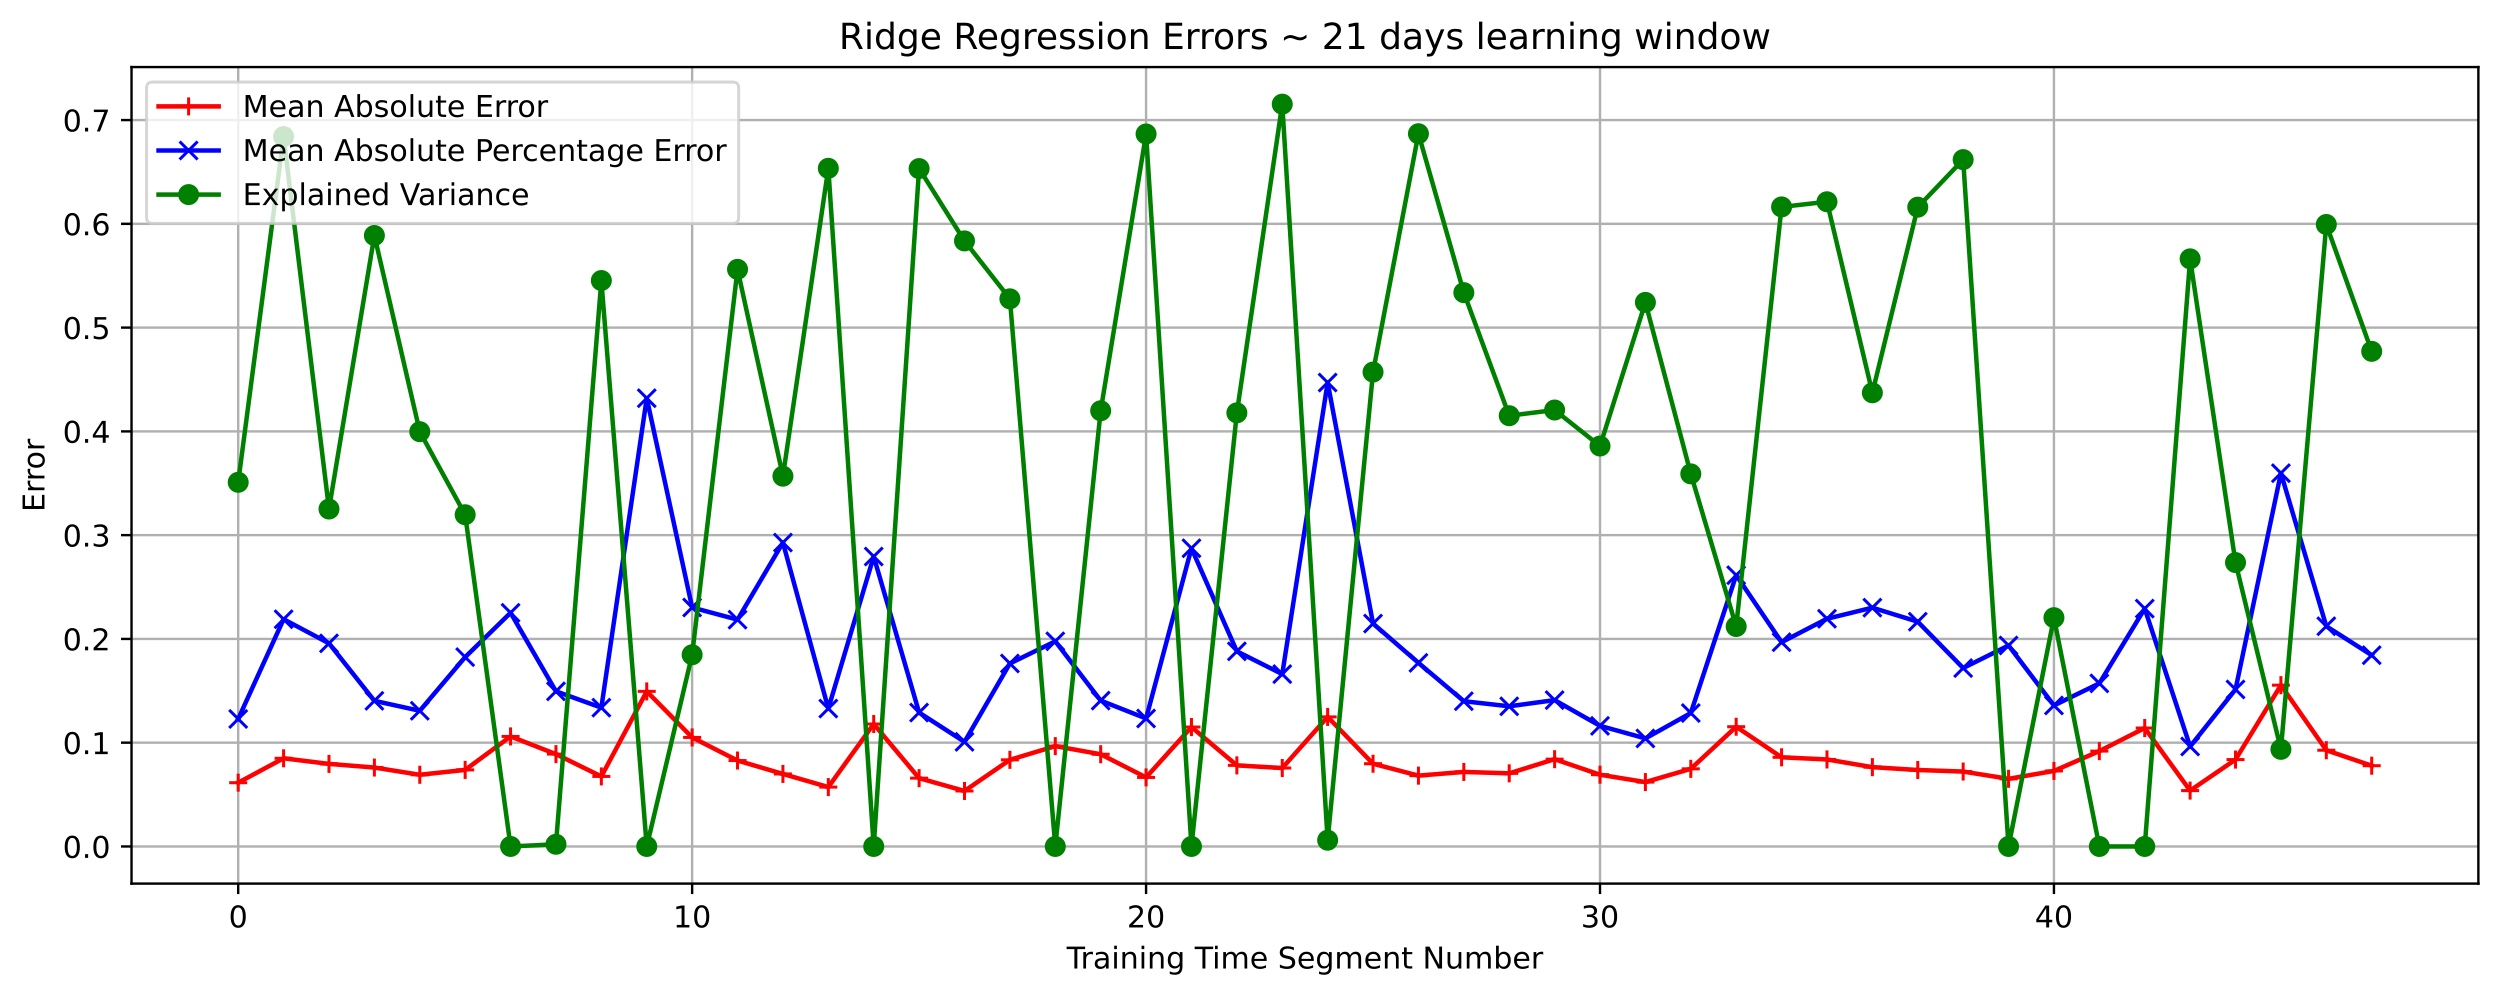 <?xml version="1.0" encoding="utf-8" standalone="no"?>
<!DOCTYPE svg PUBLIC "-//W3C//DTD SVG 1.1//EN"
  "http://www.w3.org/Graphics/SVG/1.1/DTD/svg11.dtd">
<!-- Created with matplotlib (https://matplotlib.org/) -->
<svg height="331.674pt" version="1.1" viewBox="0 0 832.181 331.674" width="832.181pt" xmlns="http://www.w3.org/2000/svg" xmlns:xlink="http://www.w3.org/1999/xlink">
 <defs>
  <style type="text/css">
*{stroke-linecap:butt;stroke-linejoin:round;}
  </style>
 </defs>
 <g id="figure_1">
  <g id="patch_1">
   <path d="M 0 331.674 
L 832.181 331.674 
L 832.181 0 
L 0 0 
z
" style="fill:#ffffff;"/>
  </g>
  <g id="axes_1">
   <g id="patch_2">
    <path d="M 43.781 294.118 
L 824.981 294.118 
L 824.981 22.318 
L 43.781 22.318 
z
" style="fill:#ffffff;"/>
   </g>
   <g id="matplotlib.axis_1">
    <g id="xtick_1">
     <g id="line2d_1">
      <path clip-path="url(#p8384140e1b)" d="M 79.29 294.118 
L 79.29 22.318 
" style="fill:none;stroke:#b0b0b0;stroke-linecap:square;stroke-width:0.8;"/>
     </g>
     <g id="line2d_2">
      <defs>
       <path d="M 0 0 
L 0 3.5 
" id="m967270f983" style="stroke:#000000;stroke-width:0.8;"/>
      </defs>
      <g>
       <use style="stroke:#000000;stroke-width:0.8;" x="79.29" xlink:href="#m967270f983" y="294.118"/>
      </g>
     </g>
     <g id="text_1">
      <!-- 0 -->
      <defs>
       <path d="M 31.781 66.406 
Q 24.172 66.406 20.328 58.906 
Q 16.5 51.422 16.5 36.375 
Q 16.5 21.391 20.328 13.891 
Q 24.172 6.391 31.781 6.391 
Q 39.453 6.391 43.281 13.891 
Q 47.125 21.391 47.125 36.375 
Q 47.125 51.422 43.281 58.906 
Q 39.453 66.406 31.781 66.406 
z
M 31.781 74.219 
Q 44.047 74.219 50.516 64.516 
Q 56.984 54.828 56.984 36.375 
Q 56.984 17.969 50.516 8.266 
Q 44.047 -1.422 31.781 -1.422 
Q 19.531 -1.422 13.062 8.266 
Q 6.594 17.969 6.594 36.375 
Q 6.594 54.828 13.062 64.516 
Q 19.531 74.219 31.781 74.219 
z
" id="DejaVuSans-48"/>
      </defs>
      <g transform="translate(76.109 308.717)scale(0.1 -0.1)">
       <use xlink:href="#DejaVuSans-48"/>
      </g>
     </g>
    </g>
    <g id="xtick_2">
     <g id="line2d_3">
      <path clip-path="url(#p8384140e1b)" d="M 230.393 294.118 
L 230.393 22.318 
" style="fill:none;stroke:#b0b0b0;stroke-linecap:square;stroke-width:0.8;"/>
     </g>
     <g id="line2d_4">
      <g>
       <use style="stroke:#000000;stroke-width:0.8;" x="230.393" xlink:href="#m967270f983" y="294.118"/>
      </g>
     </g>
     <g id="text_2">
      <!-- 10 -->
      <defs>
       <path d="M 12.406 8.297 
L 28.516 8.297 
L 28.516 63.922 
L 10.984 60.406 
L 10.984 69.391 
L 28.422 72.906 
L 38.281 72.906 
L 38.281 8.297 
L 54.391 8.297 
L 54.391 0 
L 12.406 0 
z
" id="DejaVuSans-49"/>
      </defs>
      <g transform="translate(224.03 308.717)scale(0.1 -0.1)">
       <use xlink:href="#DejaVuSans-49"/>
       <use x="63.623" xlink:href="#DejaVuSans-48"/>
      </g>
     </g>
    </g>
    <g id="xtick_3">
     <g id="line2d_5">
      <path clip-path="url(#p8384140e1b)" d="M 381.495 294.118 
L 381.495 22.318 
" style="fill:none;stroke:#b0b0b0;stroke-linecap:square;stroke-width:0.8;"/>
     </g>
     <g id="line2d_6">
      <g>
       <use style="stroke:#000000;stroke-width:0.8;" x="381.495" xlink:href="#m967270f983" y="294.118"/>
      </g>
     </g>
     <g id="text_3">
      <!-- 20 -->
      <defs>
       <path d="M 19.188 8.297 
L 53.609 8.297 
L 53.609 0 
L 7.328 0 
L 7.328 8.297 
Q 12.938 14.109 22.625 23.891 
Q 32.328 33.688 34.812 36.531 
Q 39.547 41.844 41.422 45.531 
Q 43.312 49.219 43.312 52.781 
Q 43.312 58.594 39.234 62.25 
Q 35.156 65.922 28.609 65.922 
Q 23.969 65.922 18.812 64.312 
Q 13.672 62.703 7.812 59.422 
L 7.812 69.391 
Q 13.766 71.781 18.938 73 
Q 24.125 74.219 28.422 74.219 
Q 39.75 74.219 46.484 68.547 
Q 53.219 62.891 53.219 53.422 
Q 53.219 48.922 51.531 44.891 
Q 49.859 40.875 45.406 35.406 
Q 44.188 33.984 37.641 27.219 
Q 31.109 20.453 19.188 8.297 
z
" id="DejaVuSans-50"/>
      </defs>
      <g transform="translate(375.133 308.717)scale(0.1 -0.1)">
       <use xlink:href="#DejaVuSans-50"/>
       <use x="63.623" xlink:href="#DejaVuSans-48"/>
      </g>
     </g>
    </g>
    <g id="xtick_4">
     <g id="line2d_7">
      <path clip-path="url(#p8384140e1b)" d="M 532.598 294.118 
L 532.598 22.318 
" style="fill:none;stroke:#b0b0b0;stroke-linecap:square;stroke-width:0.8;"/>
     </g>
     <g id="line2d_8">
      <g>
       <use style="stroke:#000000;stroke-width:0.8;" x="532.598" xlink:href="#m967270f983" y="294.118"/>
      </g>
     </g>
     <g id="text_4">
      <!-- 30 -->
      <defs>
       <path d="M 40.578 39.312 
Q 47.656 37.797 51.625 33 
Q 55.609 28.219 55.609 21.188 
Q 55.609 10.406 48.188 4.484 
Q 40.766 -1.422 27.094 -1.422 
Q 22.516 -1.422 17.656 -0.516 
Q 12.797 0.391 7.625 2.203 
L 7.625 11.719 
Q 11.719 9.328 16.594 8.109 
Q 21.484 6.891 26.812 6.891 
Q 36.078 6.891 40.938 10.547 
Q 45.797 14.203 45.797 21.188 
Q 45.797 27.641 41.281 31.266 
Q 36.766 34.906 28.719 34.906 
L 20.219 34.906 
L 20.219 43.016 
L 29.109 43.016 
Q 36.375 43.016 40.234 45.922 
Q 44.094 48.828 44.094 54.297 
Q 44.094 59.906 40.109 62.906 
Q 36.141 65.922 28.719 65.922 
Q 24.656 65.922 20.016 65.031 
Q 15.375 64.156 9.812 62.312 
L 9.812 71.094 
Q 15.438 72.656 20.344 73.438 
Q 25.25 74.219 29.594 74.219 
Q 40.828 74.219 47.359 69.109 
Q 53.906 64.016 53.906 55.328 
Q 53.906 49.266 50.438 45.094 
Q 46.969 40.922 40.578 39.312 
z
" id="DejaVuSans-51"/>
      </defs>
      <g transform="translate(526.235 308.717)scale(0.1 -0.1)">
       <use xlink:href="#DejaVuSans-51"/>
       <use x="63.623" xlink:href="#DejaVuSans-48"/>
      </g>
     </g>
    </g>
    <g id="xtick_5">
     <g id="line2d_9">
      <path clip-path="url(#p8384140e1b)" d="M 683.7 294.118 
L 683.7 22.318 
" style="fill:none;stroke:#b0b0b0;stroke-linecap:square;stroke-width:0.8;"/>
     </g>
     <g id="line2d_10">
      <g>
       <use style="stroke:#000000;stroke-width:0.8;" x="683.7" xlink:href="#m967270f983" y="294.118"/>
      </g>
     </g>
     <g id="text_5">
      <!-- 40 -->
      <defs>
       <path d="M 37.797 64.312 
L 12.891 25.391 
L 37.797 25.391 
z
M 35.203 72.906 
L 47.609 72.906 
L 47.609 25.391 
L 58.016 25.391 
L 58.016 17.188 
L 47.609 17.188 
L 47.609 0 
L 37.797 0 
L 37.797 17.188 
L 4.891 17.188 
L 4.891 26.703 
z
" id="DejaVuSans-52"/>
      </defs>
      <g transform="translate(677.338 308.717)scale(0.1 -0.1)">
       <use xlink:href="#DejaVuSans-52"/>
       <use x="63.623" xlink:href="#DejaVuSans-48"/>
      </g>
     </g>
    </g>
    <g id="text_6">
     <!-- Training Time Segment Number -->
     <defs>
      <path d="M -0.297 72.906 
L 61.375 72.906 
L 61.375 64.594 
L 35.5 64.594 
L 35.5 0 
L 25.594 0 
L 25.594 64.594 
L -0.297 64.594 
z
" id="DejaVuSans-84"/>
      <path d="M 41.109 46.297 
Q 39.594 47.172 37.812 47.578 
Q 36.031 48 33.891 48 
Q 26.266 48 22.188 43.047 
Q 18.109 38.094 18.109 28.812 
L 18.109 0 
L 9.078 0 
L 9.078 54.688 
L 18.109 54.688 
L 18.109 46.188 
Q 20.953 51.172 25.484 53.578 
Q 30.031 56 36.531 56 
Q 37.453 56 38.578 55.875 
Q 39.703 55.766 41.062 55.516 
z
" id="DejaVuSans-114"/>
      <path d="M 34.281 27.484 
Q 23.391 27.484 19.188 25 
Q 14.984 22.516 14.984 16.5 
Q 14.984 11.719 18.141 8.906 
Q 21.297 6.109 26.703 6.109 
Q 34.188 6.109 38.703 11.406 
Q 43.219 16.703 43.219 25.484 
L 43.219 27.484 
z
M 52.203 31.203 
L 52.203 0 
L 43.219 0 
L 43.219 8.297 
Q 40.141 3.328 35.547 0.953 
Q 30.953 -1.422 24.312 -1.422 
Q 15.922 -1.422 10.953 3.297 
Q 6 8.016 6 15.922 
Q 6 25.141 12.172 29.828 
Q 18.359 34.516 30.609 34.516 
L 43.219 34.516 
L 43.219 35.406 
Q 43.219 41.609 39.141 45 
Q 35.062 48.391 27.688 48.391 
Q 23 48.391 18.547 47.266 
Q 14.109 46.141 10.016 43.891 
L 10.016 52.203 
Q 14.938 54.109 19.578 55.047 
Q 24.219 56 28.609 56 
Q 40.484 56 46.344 49.844 
Q 52.203 43.703 52.203 31.203 
z
" id="DejaVuSans-97"/>
      <path d="M 9.422 54.688 
L 18.406 54.688 
L 18.406 0 
L 9.422 0 
z
M 9.422 75.984 
L 18.406 75.984 
L 18.406 64.594 
L 9.422 64.594 
z
" id="DejaVuSans-105"/>
      <path d="M 54.891 33.016 
L 54.891 0 
L 45.906 0 
L 45.906 32.719 
Q 45.906 40.484 42.875 44.328 
Q 39.844 48.188 33.797 48.188 
Q 26.516 48.188 22.312 43.547 
Q 18.109 38.922 18.109 30.906 
L 18.109 0 
L 9.078 0 
L 9.078 54.688 
L 18.109 54.688 
L 18.109 46.188 
Q 21.344 51.125 25.703 53.562 
Q 30.078 56 35.797 56 
Q 45.219 56 50.047 50.172 
Q 54.891 44.344 54.891 33.016 
z
" id="DejaVuSans-110"/>
      <path d="M 45.406 27.984 
Q 45.406 37.75 41.375 43.109 
Q 37.359 48.484 30.078 48.484 
Q 22.859 48.484 18.828 43.109 
Q 14.797 37.75 14.797 27.984 
Q 14.797 18.266 18.828 12.891 
Q 22.859 7.516 30.078 7.516 
Q 37.359 7.516 41.375 12.891 
Q 45.406 18.266 45.406 27.984 
z
M 54.391 6.781 
Q 54.391 -7.172 48.188 -13.984 
Q 42 -20.797 29.203 -20.797 
Q 24.469 -20.797 20.266 -20.094 
Q 16.062 -19.391 12.109 -17.922 
L 12.109 -9.188 
Q 16.062 -11.328 19.922 -12.344 
Q 23.781 -13.375 27.781 -13.375 
Q 36.625 -13.375 41.016 -8.766 
Q 45.406 -4.156 45.406 5.172 
L 45.406 9.625 
Q 42.625 4.781 38.281 2.391 
Q 33.938 0 27.875 0 
Q 17.828 0 11.672 7.656 
Q 5.516 15.328 5.516 27.984 
Q 5.516 40.672 11.672 48.328 
Q 17.828 56 27.875 56 
Q 33.938 56 38.281 53.609 
Q 42.625 51.219 45.406 46.391 
L 45.406 54.688 
L 54.391 54.688 
z
" id="DejaVuSans-103"/>
      <path id="DejaVuSans-32"/>
      <path d="M 52 44.188 
Q 55.375 50.25 60.062 53.125 
Q 64.75 56 71.094 56 
Q 79.641 56 84.281 50.016 
Q 88.922 44.047 88.922 33.016 
L 88.922 0 
L 79.891 0 
L 79.891 32.719 
Q 79.891 40.578 77.094 44.375 
Q 74.312 48.188 68.609 48.188 
Q 61.625 48.188 57.562 43.547 
Q 53.516 38.922 53.516 30.906 
L 53.516 0 
L 44.484 0 
L 44.484 32.719 
Q 44.484 40.625 41.703 44.406 
Q 38.922 48.188 33.109 48.188 
Q 26.219 48.188 22.156 43.531 
Q 18.109 38.875 18.109 30.906 
L 18.109 0 
L 9.078 0 
L 9.078 54.688 
L 18.109 54.688 
L 18.109 46.188 
Q 21.188 51.219 25.484 53.609 
Q 29.781 56 35.688 56 
Q 41.656 56 45.828 52.969 
Q 50 49.953 52 44.188 
z
" id="DejaVuSans-109"/>
      <path d="M 56.203 29.594 
L 56.203 25.203 
L 14.891 25.203 
Q 15.484 15.922 20.484 11.062 
Q 25.484 6.203 34.422 6.203 
Q 39.594 6.203 44.453 7.469 
Q 49.312 8.734 54.109 11.281 
L 54.109 2.781 
Q 49.266 0.734 44.188 -0.344 
Q 39.109 -1.422 33.891 -1.422 
Q 20.797 -1.422 13.156 6.188 
Q 5.516 13.812 5.516 26.812 
Q 5.516 40.234 12.766 48.109 
Q 20.016 56 32.328 56 
Q 43.359 56 49.781 48.891 
Q 56.203 41.797 56.203 29.594 
z
M 47.219 32.234 
Q 47.125 39.594 43.094 43.984 
Q 39.062 48.391 32.422 48.391 
Q 24.906 48.391 20.391 44.141 
Q 15.875 39.891 15.188 32.172 
z
" id="DejaVuSans-101"/>
      <path d="M 53.516 70.516 
L 53.516 60.891 
Q 47.906 63.578 42.922 64.891 
Q 37.938 66.219 33.297 66.219 
Q 25.25 66.219 20.875 63.094 
Q 16.5 59.969 16.5 54.203 
Q 16.5 49.359 19.406 46.891 
Q 22.312 44.438 30.422 42.922 
L 36.375 41.703 
Q 47.406 39.594 52.656 34.297 
Q 57.906 29 57.906 20.125 
Q 57.906 9.516 50.797 4.047 
Q 43.703 -1.422 29.984 -1.422 
Q 24.812 -1.422 18.969 -0.25 
Q 13.141 0.922 6.891 3.219 
L 6.891 13.375 
Q 12.891 10.016 18.656 8.297 
Q 24.422 6.594 29.984 6.594 
Q 38.422 6.594 43.016 9.906 
Q 47.609 13.234 47.609 19.391 
Q 47.609 24.75 44.312 27.781 
Q 41.016 30.812 33.5 32.328 
L 27.484 33.5 
Q 16.453 35.688 11.516 40.375 
Q 6.594 45.062 6.594 53.422 
Q 6.594 63.094 13.406 68.656 
Q 20.219 74.219 32.172 74.219 
Q 37.312 74.219 42.625 73.281 
Q 47.953 72.359 53.516 70.516 
z
" id="DejaVuSans-83"/>
      <path d="M 18.312 70.219 
L 18.312 54.688 
L 36.812 54.688 
L 36.812 47.703 
L 18.312 47.703 
L 18.312 18.016 
Q 18.312 11.328 20.141 9.422 
Q 21.969 7.516 27.594 7.516 
L 36.812 7.516 
L 36.812 0 
L 27.594 0 
Q 17.188 0 13.234 3.875 
Q 9.281 7.766 9.281 18.016 
L 9.281 47.703 
L 2.688 47.703 
L 2.688 54.688 
L 9.281 54.688 
L 9.281 70.219 
z
" id="DejaVuSans-116"/>
      <path d="M 9.812 72.906 
L 23.094 72.906 
L 55.422 11.922 
L 55.422 72.906 
L 64.984 72.906 
L 64.984 0 
L 51.703 0 
L 19.391 60.984 
L 19.391 0 
L 9.812 0 
z
" id="DejaVuSans-78"/>
      <path d="M 8.5 21.578 
L 8.5 54.688 
L 17.484 54.688 
L 17.484 21.922 
Q 17.484 14.156 20.5 10.266 
Q 23.531 6.391 29.594 6.391 
Q 36.859 6.391 41.078 11.031 
Q 45.312 15.672 45.312 23.688 
L 45.312 54.688 
L 54.297 54.688 
L 54.297 0 
L 45.312 0 
L 45.312 8.406 
Q 42.047 3.422 37.719 1 
Q 33.406 -1.422 27.688 -1.422 
Q 18.266 -1.422 13.375 4.438 
Q 8.5 10.297 8.5 21.578 
z
M 31.109 56 
z
" id="DejaVuSans-117"/>
      <path d="M 48.688 27.297 
Q 48.688 37.203 44.609 42.844 
Q 40.531 48.484 33.406 48.484 
Q 26.266 48.484 22.188 42.844 
Q 18.109 37.203 18.109 27.297 
Q 18.109 17.391 22.188 11.75 
Q 26.266 6.109 33.406 6.109 
Q 40.531 6.109 44.609 11.75 
Q 48.688 17.391 48.688 27.297 
z
M 18.109 46.391 
Q 20.953 51.266 25.266 53.625 
Q 29.594 56 35.594 56 
Q 45.562 56 51.781 48.094 
Q 58.016 40.188 58.016 27.297 
Q 58.016 14.406 51.781 6.484 
Q 45.562 -1.422 35.594 -1.422 
Q 29.594 -1.422 25.266 0.953 
Q 20.953 3.328 18.109 8.203 
L 18.109 0 
L 9.078 0 
L 9.078 75.984 
L 18.109 75.984 
z
" id="DejaVuSans-98"/>
     </defs>
     <g transform="translate(355.068 322.395)scale(0.1 -0.1)">
      <use xlink:href="#DejaVuSans-84"/>
      <use x="46.334" xlink:href="#DejaVuSans-114"/>
      <use x="87.447" xlink:href="#DejaVuSans-97"/>
      <use x="148.727" xlink:href="#DejaVuSans-105"/>
      <use x="176.51" xlink:href="#DejaVuSans-110"/>
      <use x="239.889" xlink:href="#DejaVuSans-105"/>
      <use x="267.672" xlink:href="#DejaVuSans-110"/>
      <use x="331.051" xlink:href="#DejaVuSans-103"/>
      <use x="394.527" xlink:href="#DejaVuSans-32"/>
      <use x="426.314" xlink:href="#DejaVuSans-84"/>
      <use x="484.273" xlink:href="#DejaVuSans-105"/>
      <use x="512.057" xlink:href="#DejaVuSans-109"/>
      <use x="609.469" xlink:href="#DejaVuSans-101"/>
      <use x="670.992" xlink:href="#DejaVuSans-32"/>
      <use x="702.779" xlink:href="#DejaVuSans-83"/>
      <use x="766.256" xlink:href="#DejaVuSans-101"/>
      <use x="827.779" xlink:href="#DejaVuSans-103"/>
      <use x="891.256" xlink:href="#DejaVuSans-109"/>
      <use x="988.668" xlink:href="#DejaVuSans-101"/>
      <use x="1050.191" xlink:href="#DejaVuSans-110"/>
      <use x="1113.57" xlink:href="#DejaVuSans-116"/>
      <use x="1152.779" xlink:href="#DejaVuSans-32"/>
      <use x="1184.566" xlink:href="#DejaVuSans-78"/>
      <use x="1259.371" xlink:href="#DejaVuSans-117"/>
      <use x="1322.75" xlink:href="#DejaVuSans-109"/>
      <use x="1420.162" xlink:href="#DejaVuSans-98"/>
      <use x="1483.639" xlink:href="#DejaVuSans-101"/>
      <use x="1545.162" xlink:href="#DejaVuSans-114"/>
     </g>
    </g>
   </g>
   <g id="matplotlib.axis_2">
    <g id="ytick_1">
     <g id="line2d_11">
      <path clip-path="url(#p8384140e1b)" d="M 43.781 281.764 
L 824.981 281.764 
" style="fill:none;stroke:#b0b0b0;stroke-linecap:square;stroke-width:0.8;"/>
     </g>
     <g id="line2d_12">
      <defs>
       <path d="M 0 0 
L -3.5 0 
" id="m7b606a0915" style="stroke:#000000;stroke-width:0.8;"/>
      </defs>
      <g>
       <use style="stroke:#000000;stroke-width:0.8;" x="43.781" xlink:href="#m7b606a0915" y="281.764"/>
      </g>
     </g>
     <g id="text_7">
      <!-- 0.0 -->
      <defs>
       <path d="M 10.688 12.406 
L 21 12.406 
L 21 0 
L 10.688 0 
z
" id="DejaVuSans-46"/>
      </defs>
      <g transform="translate(20.878 285.563)scale(0.1 -0.1)">
       <use xlink:href="#DejaVuSans-48"/>
       <use x="63.623" xlink:href="#DejaVuSans-46"/>
       <use x="95.41" xlink:href="#DejaVuSans-48"/>
      </g>
     </g>
    </g>
    <g id="ytick_2">
     <g id="line2d_13">
      <path clip-path="url(#p8384140e1b)" d="M 43.781 247.221 
L 824.981 247.221 
" style="fill:none;stroke:#b0b0b0;stroke-linecap:square;stroke-width:0.8;"/>
     </g>
     <g id="line2d_14">
      <g>
       <use style="stroke:#000000;stroke-width:0.8;" x="43.781" xlink:href="#m7b606a0915" y="247.221"/>
      </g>
     </g>
     <g id="text_8">
      <!-- 0.1 -->
      <g transform="translate(20.878 251.02)scale(0.1 -0.1)">
       <use xlink:href="#DejaVuSans-48"/>
       <use x="63.623" xlink:href="#DejaVuSans-46"/>
       <use x="95.41" xlink:href="#DejaVuSans-49"/>
      </g>
     </g>
    </g>
    <g id="ytick_3">
     <g id="line2d_15">
      <path clip-path="url(#p8384140e1b)" d="M 43.781 212.678 
L 824.981 212.678 
" style="fill:none;stroke:#b0b0b0;stroke-linecap:square;stroke-width:0.8;"/>
     </g>
     <g id="line2d_16">
      <g>
       <use style="stroke:#000000;stroke-width:0.8;" x="43.781" xlink:href="#m7b606a0915" y="212.678"/>
      </g>
     </g>
     <g id="text_9">
      <!-- 0.2 -->
      <g transform="translate(20.878 216.478)scale(0.1 -0.1)">
       <use xlink:href="#DejaVuSans-48"/>
       <use x="63.623" xlink:href="#DejaVuSans-46"/>
       <use x="95.41" xlink:href="#DejaVuSans-50"/>
      </g>
     </g>
    </g>
    <g id="ytick_4">
     <g id="line2d_17">
      <path clip-path="url(#p8384140e1b)" d="M 43.781 178.136 
L 824.981 178.136 
" style="fill:none;stroke:#b0b0b0;stroke-linecap:square;stroke-width:0.8;"/>
     </g>
     <g id="line2d_18">
      <g>
       <use style="stroke:#000000;stroke-width:0.8;" x="43.781" xlink:href="#m7b606a0915" y="178.136"/>
      </g>
     </g>
     <g id="text_10">
      <!-- 0.3 -->
      <g transform="translate(20.878 181.935)scale(0.1 -0.1)">
       <use xlink:href="#DejaVuSans-48"/>
       <use x="63.623" xlink:href="#DejaVuSans-46"/>
       <use x="95.41" xlink:href="#DejaVuSans-51"/>
      </g>
     </g>
    </g>
    <g id="ytick_5">
     <g id="line2d_19">
      <path clip-path="url(#p8384140e1b)" d="M 43.781 143.593 
L 824.981 143.593 
" style="fill:none;stroke:#b0b0b0;stroke-linecap:square;stroke-width:0.8;"/>
     </g>
     <g id="line2d_20">
      <g>
       <use style="stroke:#000000;stroke-width:0.8;" x="43.781" xlink:href="#m7b606a0915" y="143.593"/>
      </g>
     </g>
     <g id="text_11">
      <!-- 0.4 -->
      <g transform="translate(20.878 147.392)scale(0.1 -0.1)">
       <use xlink:href="#DejaVuSans-48"/>
       <use x="63.623" xlink:href="#DejaVuSans-46"/>
       <use x="95.41" xlink:href="#DejaVuSans-52"/>
      </g>
     </g>
    </g>
    <g id="ytick_6">
     <g id="line2d_21">
      <path clip-path="url(#p8384140e1b)" d="M 43.781 109.05 
L 824.981 109.05 
" style="fill:none;stroke:#b0b0b0;stroke-linecap:square;stroke-width:0.8;"/>
     </g>
     <g id="line2d_22">
      <g>
       <use style="stroke:#000000;stroke-width:0.8;" x="43.781" xlink:href="#m7b606a0915" y="109.05"/>
      </g>
     </g>
     <g id="text_12">
      <!-- 0.5 -->
      <defs>
       <path d="M 10.797 72.906 
L 49.516 72.906 
L 49.516 64.594 
L 19.828 64.594 
L 19.828 46.734 
Q 21.969 47.469 24.109 47.828 
Q 26.266 48.188 28.422 48.188 
Q 40.625 48.188 47.75 41.5 
Q 54.891 34.812 54.891 23.391 
Q 54.891 11.625 47.562 5.094 
Q 40.234 -1.422 26.906 -1.422 
Q 22.312 -1.422 17.547 -0.641 
Q 12.797 0.141 7.719 1.703 
L 7.719 11.625 
Q 12.109 9.234 16.797 8.062 
Q 21.484 6.891 26.703 6.891 
Q 35.156 6.891 40.078 11.328 
Q 45.016 15.766 45.016 23.391 
Q 45.016 31 40.078 35.438 
Q 35.156 39.891 26.703 39.891 
Q 22.75 39.891 18.812 39.016 
Q 14.891 38.141 10.797 36.281 
z
" id="DejaVuSans-53"/>
      </defs>
      <g transform="translate(20.878 112.849)scale(0.1 -0.1)">
       <use xlink:href="#DejaVuSans-48"/>
       <use x="63.623" xlink:href="#DejaVuSans-46"/>
       <use x="95.41" xlink:href="#DejaVuSans-53"/>
      </g>
     </g>
    </g>
    <g id="ytick_7">
     <g id="line2d_23">
      <path clip-path="url(#p8384140e1b)" d="M 43.781 74.507 
L 824.981 74.507 
" style="fill:none;stroke:#b0b0b0;stroke-linecap:square;stroke-width:0.8;"/>
     </g>
     <g id="line2d_24">
      <g>
       <use style="stroke:#000000;stroke-width:0.8;" x="43.781" xlink:href="#m7b606a0915" y="74.507"/>
      </g>
     </g>
     <g id="text_13">
      <!-- 0.6 -->
      <defs>
       <path d="M 33.016 40.375 
Q 26.375 40.375 22.484 35.828 
Q 18.609 31.297 18.609 23.391 
Q 18.609 15.531 22.484 10.953 
Q 26.375 6.391 33.016 6.391 
Q 39.656 6.391 43.531 10.953 
Q 47.406 15.531 47.406 23.391 
Q 47.406 31.297 43.531 35.828 
Q 39.656 40.375 33.016 40.375 
z
M 52.594 71.297 
L 52.594 62.312 
Q 48.875 64.062 45.094 64.984 
Q 41.312 65.922 37.594 65.922 
Q 27.828 65.922 22.672 59.328 
Q 17.531 52.734 16.797 39.406 
Q 19.672 43.656 24.016 45.922 
Q 28.375 48.188 33.594 48.188 
Q 44.578 48.188 50.953 41.516 
Q 57.328 34.859 57.328 23.391 
Q 57.328 12.156 50.688 5.359 
Q 44.047 -1.422 33.016 -1.422 
Q 20.359 -1.422 13.672 8.266 
Q 6.984 17.969 6.984 36.375 
Q 6.984 53.656 15.188 63.938 
Q 23.391 74.219 37.203 74.219 
Q 40.922 74.219 44.703 73.484 
Q 48.484 72.75 52.594 71.297 
z
" id="DejaVuSans-54"/>
      </defs>
      <g transform="translate(20.878 78.306)scale(0.1 -0.1)">
       <use xlink:href="#DejaVuSans-48"/>
       <use x="63.623" xlink:href="#DejaVuSans-46"/>
       <use x="95.41" xlink:href="#DejaVuSans-54"/>
      </g>
     </g>
    </g>
    <g id="ytick_8">
     <g id="line2d_25">
      <path clip-path="url(#p8384140e1b)" d="M 43.781 39.964 
L 824.981 39.964 
" style="fill:none;stroke:#b0b0b0;stroke-linecap:square;stroke-width:0.8;"/>
     </g>
     <g id="line2d_26">
      <g>
       <use style="stroke:#000000;stroke-width:0.8;" x="43.781" xlink:href="#m7b606a0915" y="39.964"/>
      </g>
     </g>
     <g id="text_14">
      <!-- 0.7 -->
      <defs>
       <path d="M 8.203 72.906 
L 55.078 72.906 
L 55.078 68.703 
L 28.609 0 
L 18.312 0 
L 43.219 64.594 
L 8.203 64.594 
z
" id="DejaVuSans-55"/>
      </defs>
      <g transform="translate(20.878 43.764)scale(0.1 -0.1)">
       <use xlink:href="#DejaVuSans-48"/>
       <use x="63.623" xlink:href="#DejaVuSans-46"/>
       <use x="95.41" xlink:href="#DejaVuSans-55"/>
      </g>
     </g>
    </g>
    <g id="text_15">
     <!-- Error -->
     <defs>
      <path d="M 9.812 72.906 
L 55.906 72.906 
L 55.906 64.594 
L 19.672 64.594 
L 19.672 43.016 
L 54.391 43.016 
L 54.391 34.719 
L 19.672 34.719 
L 19.672 8.297 
L 56.781 8.297 
L 56.781 0 
L 9.812 0 
z
" id="DejaVuSans-69"/>
      <path d="M 30.609 48.391 
Q 23.391 48.391 19.188 42.75 
Q 14.984 37.109 14.984 27.297 
Q 14.984 17.484 19.156 11.844 
Q 23.344 6.203 30.609 6.203 
Q 37.797 6.203 41.984 11.859 
Q 46.188 17.531 46.188 27.297 
Q 46.188 37.016 41.984 42.703 
Q 37.797 48.391 30.609 48.391 
z
M 30.609 56 
Q 42.328 56 49.016 48.375 
Q 55.719 40.766 55.719 27.297 
Q 55.719 13.875 49.016 6.219 
Q 42.328 -1.422 30.609 -1.422 
Q 18.844 -1.422 12.172 6.219 
Q 5.516 13.875 5.516 27.297 
Q 5.516 40.766 12.172 48.375 
Q 18.844 56 30.609 56 
z
" id="DejaVuSans-111"/>
     </defs>
     <g transform="translate(14.798 170.403)rotate(-90)scale(0.1 -0.1)">
      <use xlink:href="#DejaVuSans-69"/>
      <use x="63.184" xlink:href="#DejaVuSans-114"/>
      <use x="102.547" xlink:href="#DejaVuSans-114"/>
      <use x="141.41" xlink:href="#DejaVuSans-111"/>
      <use x="202.592" xlink:href="#DejaVuSans-114"/>
     </g>
    </g>
   </g>
   <g id="line2d_27">
    <path clip-path="url(#p8384140e1b)" d="M 79.29 260.534 
L 94.401 252.418 
L 109.511 254.28 
L 124.621 255.486 
L 139.731 257.898 
L 154.842 256.276 
L 169.952 245.14 
L 185.062 251.026 
L 200.172 258.447 
L 215.283 230.143 
L 230.393 245.471 
L 245.503 253.162 
L 260.613 257.622 
L 275.724 261.997 
L 290.834 241.003 
L 305.944 259.03 
L 321.054 263.288 
L 336.165 252.925 
L 351.275 248.361 
L 366.385 251.066 
L 381.495 258.778 
L 396.606 242.009 
L 411.716 254.772 
L 426.826 255.651 
L 441.936 238.64 
L 457.047 254.226 
L 472.157 258.186 
L 487.267 256.95 
L 502.377 257.422 
L 517.488 252.712 
L 532.598 257.878 
L 547.708 260.335 
L 562.818 255.923 
L 577.929 241.909 
L 593.039 252.086 
L 608.149 252.797 
L 623.259 255.365 
L 638.37 256.31 
L 653.48 256.827 
L 668.59 259.246 
L 683.7 256.625 
L 698.811 250.021 
L 713.921 242.345 
L 729.031 263.169 
L 744.141 252.837 
L 759.252 228.074 
L 774.362 249.734 
L 789.472 254.883 
" style="fill:none;stroke:#ff0000;stroke-linecap:square;stroke-width:1.5;"/>
    <defs>
     <path d="M -3 0 
L 3 0 
M 0 3 
L 0 -3 
" id="m2de7b67a05" style="stroke:#ff0000;"/>
    </defs>
    <g clip-path="url(#p8384140e1b)">
     <use style="fill:#ff0000;stroke:#ff0000;" x="79.29" xlink:href="#m2de7b67a05" y="260.534"/>
     <use style="fill:#ff0000;stroke:#ff0000;" x="94.401" xlink:href="#m2de7b67a05" y="252.418"/>
     <use style="fill:#ff0000;stroke:#ff0000;" x="109.511" xlink:href="#m2de7b67a05" y="254.28"/>
     <use style="fill:#ff0000;stroke:#ff0000;" x="124.621" xlink:href="#m2de7b67a05" y="255.486"/>
     <use style="fill:#ff0000;stroke:#ff0000;" x="139.731" xlink:href="#m2de7b67a05" y="257.898"/>
     <use style="fill:#ff0000;stroke:#ff0000;" x="154.842" xlink:href="#m2de7b67a05" y="256.276"/>
     <use style="fill:#ff0000;stroke:#ff0000;" x="169.952" xlink:href="#m2de7b67a05" y="245.14"/>
     <use style="fill:#ff0000;stroke:#ff0000;" x="185.062" xlink:href="#m2de7b67a05" y="251.026"/>
     <use style="fill:#ff0000;stroke:#ff0000;" x="200.172" xlink:href="#m2de7b67a05" y="258.447"/>
     <use style="fill:#ff0000;stroke:#ff0000;" x="215.283" xlink:href="#m2de7b67a05" y="230.143"/>
     <use style="fill:#ff0000;stroke:#ff0000;" x="230.393" xlink:href="#m2de7b67a05" y="245.471"/>
     <use style="fill:#ff0000;stroke:#ff0000;" x="245.503" xlink:href="#m2de7b67a05" y="253.162"/>
     <use style="fill:#ff0000;stroke:#ff0000;" x="260.613" xlink:href="#m2de7b67a05" y="257.622"/>
     <use style="fill:#ff0000;stroke:#ff0000;" x="275.724" xlink:href="#m2de7b67a05" y="261.997"/>
     <use style="fill:#ff0000;stroke:#ff0000;" x="290.834" xlink:href="#m2de7b67a05" y="241.003"/>
     <use style="fill:#ff0000;stroke:#ff0000;" x="305.944" xlink:href="#m2de7b67a05" y="259.03"/>
     <use style="fill:#ff0000;stroke:#ff0000;" x="321.054" xlink:href="#m2de7b67a05" y="263.288"/>
     <use style="fill:#ff0000;stroke:#ff0000;" x="336.165" xlink:href="#m2de7b67a05" y="252.925"/>
     <use style="fill:#ff0000;stroke:#ff0000;" x="351.275" xlink:href="#m2de7b67a05" y="248.361"/>
     <use style="fill:#ff0000;stroke:#ff0000;" x="366.385" xlink:href="#m2de7b67a05" y="251.066"/>
     <use style="fill:#ff0000;stroke:#ff0000;" x="381.495" xlink:href="#m2de7b67a05" y="258.778"/>
     <use style="fill:#ff0000;stroke:#ff0000;" x="396.606" xlink:href="#m2de7b67a05" y="242.009"/>
     <use style="fill:#ff0000;stroke:#ff0000;" x="411.716" xlink:href="#m2de7b67a05" y="254.772"/>
     <use style="fill:#ff0000;stroke:#ff0000;" x="426.826" xlink:href="#m2de7b67a05" y="255.651"/>
     <use style="fill:#ff0000;stroke:#ff0000;" x="441.936" xlink:href="#m2de7b67a05" y="238.64"/>
     <use style="fill:#ff0000;stroke:#ff0000;" x="457.047" xlink:href="#m2de7b67a05" y="254.226"/>
     <use style="fill:#ff0000;stroke:#ff0000;" x="472.157" xlink:href="#m2de7b67a05" y="258.186"/>
     <use style="fill:#ff0000;stroke:#ff0000;" x="487.267" xlink:href="#m2de7b67a05" y="256.95"/>
     <use style="fill:#ff0000;stroke:#ff0000;" x="502.377" xlink:href="#m2de7b67a05" y="257.422"/>
     <use style="fill:#ff0000;stroke:#ff0000;" x="517.488" xlink:href="#m2de7b67a05" y="252.712"/>
     <use style="fill:#ff0000;stroke:#ff0000;" x="532.598" xlink:href="#m2de7b67a05" y="257.878"/>
     <use style="fill:#ff0000;stroke:#ff0000;" x="547.708" xlink:href="#m2de7b67a05" y="260.335"/>
     <use style="fill:#ff0000;stroke:#ff0000;" x="562.818" xlink:href="#m2de7b67a05" y="255.923"/>
     <use style="fill:#ff0000;stroke:#ff0000;" x="577.929" xlink:href="#m2de7b67a05" y="241.909"/>
     <use style="fill:#ff0000;stroke:#ff0000;" x="593.039" xlink:href="#m2de7b67a05" y="252.086"/>
     <use style="fill:#ff0000;stroke:#ff0000;" x="608.149" xlink:href="#m2de7b67a05" y="252.797"/>
     <use style="fill:#ff0000;stroke:#ff0000;" x="623.259" xlink:href="#m2de7b67a05" y="255.365"/>
     <use style="fill:#ff0000;stroke:#ff0000;" x="638.37" xlink:href="#m2de7b67a05" y="256.31"/>
     <use style="fill:#ff0000;stroke:#ff0000;" x="653.48" xlink:href="#m2de7b67a05" y="256.827"/>
     <use style="fill:#ff0000;stroke:#ff0000;" x="668.59" xlink:href="#m2de7b67a05" y="259.246"/>
     <use style="fill:#ff0000;stroke:#ff0000;" x="683.7" xlink:href="#m2de7b67a05" y="256.625"/>
     <use style="fill:#ff0000;stroke:#ff0000;" x="698.811" xlink:href="#m2de7b67a05" y="250.021"/>
     <use style="fill:#ff0000;stroke:#ff0000;" x="713.921" xlink:href="#m2de7b67a05" y="242.345"/>
     <use style="fill:#ff0000;stroke:#ff0000;" x="729.031" xlink:href="#m2de7b67a05" y="263.169"/>
     <use style="fill:#ff0000;stroke:#ff0000;" x="744.141" xlink:href="#m2de7b67a05" y="252.837"/>
     <use style="fill:#ff0000;stroke:#ff0000;" x="759.252" xlink:href="#m2de7b67a05" y="228.074"/>
     <use style="fill:#ff0000;stroke:#ff0000;" x="774.362" xlink:href="#m2de7b67a05" y="249.734"/>
     <use style="fill:#ff0000;stroke:#ff0000;" x="789.472" xlink:href="#m2de7b67a05" y="254.883"/>
    </g>
   </g>
   <g id="line2d_28">
    <path clip-path="url(#p8384140e1b)" d="M 79.29 239.319 
L 94.401 206.126 
L 109.511 214.15 
L 124.621 233.282 
L 139.731 236.597 
L 154.842 218.733 
L 169.952 203.981 
L 185.062 230.125 
L 200.172 235.559 
L 215.283 132.547 
L 230.393 202.219 
L 245.503 206.267 
L 260.613 180.613 
L 275.724 235.864 
L 290.834 185.249 
L 305.944 237.193 
L 321.054 246.944 
L 336.165 220.855 
L 351.275 213.476 
L 366.385 233.208 
L 381.495 239.161 
L 396.606 182.497 
L 411.716 216.816 
L 426.826 224.391 
L 441.936 127.339 
L 457.047 207.566 
L 472.157 220.64 
L 487.267 233.408 
L 502.377 235.108 
L 517.488 233.047 
L 532.598 241.619 
L 547.708 245.798 
L 562.818 237.35 
L 577.929 191.472 
L 593.039 213.771 
L 608.149 205.968 
L 623.259 202.28 
L 638.37 206.951 
L 653.48 222.378 
L 668.59 214.861 
L 683.7 234.823 
L 698.811 227.473 
L 713.921 202.585 
L 729.031 248.484 
L 744.141 229.491 
L 759.252 157.504 
L 774.362 208.457 
L 789.472 218.093 
" style="fill:none;stroke:#0000ff;stroke-linecap:square;stroke-width:1.5;"/>
    <defs>
     <path d="M -3 3 
L 3 -3 
M -3 -3 
L 3 3 
" id="m3b4485a09c" style="stroke:#0000ff;"/>
    </defs>
    <g clip-path="url(#p8384140e1b)">
     <use style="fill:#0000ff;stroke:#0000ff;" x="79.29" xlink:href="#m3b4485a09c" y="239.319"/>
     <use style="fill:#0000ff;stroke:#0000ff;" x="94.401" xlink:href="#m3b4485a09c" y="206.126"/>
     <use style="fill:#0000ff;stroke:#0000ff;" x="109.511" xlink:href="#m3b4485a09c" y="214.15"/>
     <use style="fill:#0000ff;stroke:#0000ff;" x="124.621" xlink:href="#m3b4485a09c" y="233.282"/>
     <use style="fill:#0000ff;stroke:#0000ff;" x="139.731" xlink:href="#m3b4485a09c" y="236.597"/>
     <use style="fill:#0000ff;stroke:#0000ff;" x="154.842" xlink:href="#m3b4485a09c" y="218.733"/>
     <use style="fill:#0000ff;stroke:#0000ff;" x="169.952" xlink:href="#m3b4485a09c" y="203.981"/>
     <use style="fill:#0000ff;stroke:#0000ff;" x="185.062" xlink:href="#m3b4485a09c" y="230.125"/>
     <use style="fill:#0000ff;stroke:#0000ff;" x="200.172" xlink:href="#m3b4485a09c" y="235.559"/>
     <use style="fill:#0000ff;stroke:#0000ff;" x="215.283" xlink:href="#m3b4485a09c" y="132.547"/>
     <use style="fill:#0000ff;stroke:#0000ff;" x="230.393" xlink:href="#m3b4485a09c" y="202.219"/>
     <use style="fill:#0000ff;stroke:#0000ff;" x="245.503" xlink:href="#m3b4485a09c" y="206.267"/>
     <use style="fill:#0000ff;stroke:#0000ff;" x="260.613" xlink:href="#m3b4485a09c" y="180.613"/>
     <use style="fill:#0000ff;stroke:#0000ff;" x="275.724" xlink:href="#m3b4485a09c" y="235.864"/>
     <use style="fill:#0000ff;stroke:#0000ff;" x="290.834" xlink:href="#m3b4485a09c" y="185.249"/>
     <use style="fill:#0000ff;stroke:#0000ff;" x="305.944" xlink:href="#m3b4485a09c" y="237.193"/>
     <use style="fill:#0000ff;stroke:#0000ff;" x="321.054" xlink:href="#m3b4485a09c" y="246.944"/>
     <use style="fill:#0000ff;stroke:#0000ff;" x="336.165" xlink:href="#m3b4485a09c" y="220.855"/>
     <use style="fill:#0000ff;stroke:#0000ff;" x="351.275" xlink:href="#m3b4485a09c" y="213.476"/>
     <use style="fill:#0000ff;stroke:#0000ff;" x="366.385" xlink:href="#m3b4485a09c" y="233.208"/>
     <use style="fill:#0000ff;stroke:#0000ff;" x="381.495" xlink:href="#m3b4485a09c" y="239.161"/>
     <use style="fill:#0000ff;stroke:#0000ff;" x="396.606" xlink:href="#m3b4485a09c" y="182.497"/>
     <use style="fill:#0000ff;stroke:#0000ff;" x="411.716" xlink:href="#m3b4485a09c" y="216.816"/>
     <use style="fill:#0000ff;stroke:#0000ff;" x="426.826" xlink:href="#m3b4485a09c" y="224.391"/>
     <use style="fill:#0000ff;stroke:#0000ff;" x="441.936" xlink:href="#m3b4485a09c" y="127.339"/>
     <use style="fill:#0000ff;stroke:#0000ff;" x="457.047" xlink:href="#m3b4485a09c" y="207.566"/>
     <use style="fill:#0000ff;stroke:#0000ff;" x="472.157" xlink:href="#m3b4485a09c" y="220.64"/>
     <use style="fill:#0000ff;stroke:#0000ff;" x="487.267" xlink:href="#m3b4485a09c" y="233.408"/>
     <use style="fill:#0000ff;stroke:#0000ff;" x="502.377" xlink:href="#m3b4485a09c" y="235.108"/>
     <use style="fill:#0000ff;stroke:#0000ff;" x="517.488" xlink:href="#m3b4485a09c" y="233.047"/>
     <use style="fill:#0000ff;stroke:#0000ff;" x="532.598" xlink:href="#m3b4485a09c" y="241.619"/>
     <use style="fill:#0000ff;stroke:#0000ff;" x="547.708" xlink:href="#m3b4485a09c" y="245.798"/>
     <use style="fill:#0000ff;stroke:#0000ff;" x="562.818" xlink:href="#m3b4485a09c" y="237.35"/>
     <use style="fill:#0000ff;stroke:#0000ff;" x="577.929" xlink:href="#m3b4485a09c" y="191.472"/>
     <use style="fill:#0000ff;stroke:#0000ff;" x="593.039" xlink:href="#m3b4485a09c" y="213.771"/>
     <use style="fill:#0000ff;stroke:#0000ff;" x="608.149" xlink:href="#m3b4485a09c" y="205.968"/>
     <use style="fill:#0000ff;stroke:#0000ff;" x="623.259" xlink:href="#m3b4485a09c" y="202.28"/>
     <use style="fill:#0000ff;stroke:#0000ff;" x="638.37" xlink:href="#m3b4485a09c" y="206.951"/>
     <use style="fill:#0000ff;stroke:#0000ff;" x="653.48" xlink:href="#m3b4485a09c" y="222.378"/>
     <use style="fill:#0000ff;stroke:#0000ff;" x="668.59" xlink:href="#m3b4485a09c" y="214.861"/>
     <use style="fill:#0000ff;stroke:#0000ff;" x="683.7" xlink:href="#m3b4485a09c" y="234.823"/>
     <use style="fill:#0000ff;stroke:#0000ff;" x="698.811" xlink:href="#m3b4485a09c" y="227.473"/>
     <use style="fill:#0000ff;stroke:#0000ff;" x="713.921" xlink:href="#m3b4485a09c" y="202.585"/>
     <use style="fill:#0000ff;stroke:#0000ff;" x="729.031" xlink:href="#m3b4485a09c" y="248.484"/>
     <use style="fill:#0000ff;stroke:#0000ff;" x="744.141" xlink:href="#m3b4485a09c" y="229.491"/>
     <use style="fill:#0000ff;stroke:#0000ff;" x="759.252" xlink:href="#m3b4485a09c" y="157.504"/>
     <use style="fill:#0000ff;stroke:#0000ff;" x="774.362" xlink:href="#m3b4485a09c" y="208.457"/>
     <use style="fill:#0000ff;stroke:#0000ff;" x="789.472" xlink:href="#m3b4485a09c" y="218.093"/>
    </g>
   </g>
   <g id="line2d_29">
    <path clip-path="url(#p8384140e1b)" d="M 79.29 160.543 
L 94.401 45.451 
L 109.511 169.441 
L 124.621 78.391 
L 139.731 143.695 
L 154.842 171.341 
L 169.952 281.763 
L 185.062 281.03 
L 200.172 93.381 
L 215.283 281.763 
L 230.393 217.948 
L 245.503 89.66 
L 260.613 158.501 
L 275.724 56.028 
L 290.834 281.763 
L 305.944 56.118 
L 321.054 80.195 
L 336.165 99.47 
L 351.275 281.763 
L 366.385 136.726 
L 381.495 44.6 
L 396.606 281.764 
L 411.716 137.427 
L 426.826 34.673 
L 441.936 279.683 
L 457.047 123.854 
L 472.157 44.51 
L 487.267 97.411 
L 502.377 138.379 
L 517.488 136.483 
L 532.598 148.467 
L 547.708 100.657 
L 562.818 157.738 
L 577.929 208.547 
L 593.039 68.878 
L 608.149 67.161 
L 623.259 130.741 
L 638.37 68.96 
L 653.48 53.132 
L 668.59 281.764 
L 683.7 205.606 
L 698.811 281.764 
L 713.921 281.763 
L 729.031 86.165 
L 744.141 187.257 
L 759.252 249.441 
L 774.362 74.725 
L 789.472 116.952 
" style="fill:none;stroke:#008000;stroke-linecap:square;stroke-width:1.5;"/>
    <defs>
     <path d="M 0 3 
C 0.796 3 1.559 2.684 2.121 2.121 
C 2.684 1.559 3 0.796 3 0 
C 3 -0.796 2.684 -1.559 2.121 -2.121 
C 1.559 -2.684 0.796 -3 0 -3 
C -0.796 -3 -1.559 -2.684 -2.121 -2.121 
C -2.684 -1.559 -3 -0.796 -3 0 
C -3 0.796 -2.684 1.559 -2.121 2.121 
C -1.559 2.684 -0.796 3 0 3 
z
" id="m4e9287381b" style="stroke:#008000;"/>
    </defs>
    <g clip-path="url(#p8384140e1b)">
     <use style="fill:#008000;stroke:#008000;" x="79.29" xlink:href="#m4e9287381b" y="160.543"/>
     <use style="fill:#008000;stroke:#008000;" x="94.401" xlink:href="#m4e9287381b" y="45.451"/>
     <use style="fill:#008000;stroke:#008000;" x="109.511" xlink:href="#m4e9287381b" y="169.441"/>
     <use style="fill:#008000;stroke:#008000;" x="124.621" xlink:href="#m4e9287381b" y="78.391"/>
     <use style="fill:#008000;stroke:#008000;" x="139.731" xlink:href="#m4e9287381b" y="143.695"/>
     <use style="fill:#008000;stroke:#008000;" x="154.842" xlink:href="#m4e9287381b" y="171.341"/>
     <use style="fill:#008000;stroke:#008000;" x="169.952" xlink:href="#m4e9287381b" y="281.763"/>
     <use style="fill:#008000;stroke:#008000;" x="185.062" xlink:href="#m4e9287381b" y="281.03"/>
     <use style="fill:#008000;stroke:#008000;" x="200.172" xlink:href="#m4e9287381b" y="93.381"/>
     <use style="fill:#008000;stroke:#008000;" x="215.283" xlink:href="#m4e9287381b" y="281.763"/>
     <use style="fill:#008000;stroke:#008000;" x="230.393" xlink:href="#m4e9287381b" y="217.948"/>
     <use style="fill:#008000;stroke:#008000;" x="245.503" xlink:href="#m4e9287381b" y="89.66"/>
     <use style="fill:#008000;stroke:#008000;" x="260.613" xlink:href="#m4e9287381b" y="158.501"/>
     <use style="fill:#008000;stroke:#008000;" x="275.724" xlink:href="#m4e9287381b" y="56.028"/>
     <use style="fill:#008000;stroke:#008000;" x="290.834" xlink:href="#m4e9287381b" y="281.763"/>
     <use style="fill:#008000;stroke:#008000;" x="305.944" xlink:href="#m4e9287381b" y="56.118"/>
     <use style="fill:#008000;stroke:#008000;" x="321.054" xlink:href="#m4e9287381b" y="80.195"/>
     <use style="fill:#008000;stroke:#008000;" x="336.165" xlink:href="#m4e9287381b" y="99.47"/>
     <use style="fill:#008000;stroke:#008000;" x="351.275" xlink:href="#m4e9287381b" y="281.763"/>
     <use style="fill:#008000;stroke:#008000;" x="366.385" xlink:href="#m4e9287381b" y="136.726"/>
     <use style="fill:#008000;stroke:#008000;" x="381.495" xlink:href="#m4e9287381b" y="44.6"/>
     <use style="fill:#008000;stroke:#008000;" x="396.606" xlink:href="#m4e9287381b" y="281.764"/>
     <use style="fill:#008000;stroke:#008000;" x="411.716" xlink:href="#m4e9287381b" y="137.427"/>
     <use style="fill:#008000;stroke:#008000;" x="426.826" xlink:href="#m4e9287381b" y="34.673"/>
     <use style="fill:#008000;stroke:#008000;" x="441.936" xlink:href="#m4e9287381b" y="279.683"/>
     <use style="fill:#008000;stroke:#008000;" x="457.047" xlink:href="#m4e9287381b" y="123.854"/>
     <use style="fill:#008000;stroke:#008000;" x="472.157" xlink:href="#m4e9287381b" y="44.51"/>
     <use style="fill:#008000;stroke:#008000;" x="487.267" xlink:href="#m4e9287381b" y="97.411"/>
     <use style="fill:#008000;stroke:#008000;" x="502.377" xlink:href="#m4e9287381b" y="138.379"/>
     <use style="fill:#008000;stroke:#008000;" x="517.488" xlink:href="#m4e9287381b" y="136.483"/>
     <use style="fill:#008000;stroke:#008000;" x="532.598" xlink:href="#m4e9287381b" y="148.467"/>
     <use style="fill:#008000;stroke:#008000;" x="547.708" xlink:href="#m4e9287381b" y="100.657"/>
     <use style="fill:#008000;stroke:#008000;" x="562.818" xlink:href="#m4e9287381b" y="157.738"/>
     <use style="fill:#008000;stroke:#008000;" x="577.929" xlink:href="#m4e9287381b" y="208.547"/>
     <use style="fill:#008000;stroke:#008000;" x="593.039" xlink:href="#m4e9287381b" y="68.878"/>
     <use style="fill:#008000;stroke:#008000;" x="608.149" xlink:href="#m4e9287381b" y="67.161"/>
     <use style="fill:#008000;stroke:#008000;" x="623.259" xlink:href="#m4e9287381b" y="130.741"/>
     <use style="fill:#008000;stroke:#008000;" x="638.37" xlink:href="#m4e9287381b" y="68.96"/>
     <use style="fill:#008000;stroke:#008000;" x="653.48" xlink:href="#m4e9287381b" y="53.132"/>
     <use style="fill:#008000;stroke:#008000;" x="668.59" xlink:href="#m4e9287381b" y="281.764"/>
     <use style="fill:#008000;stroke:#008000;" x="683.7" xlink:href="#m4e9287381b" y="205.606"/>
     <use style="fill:#008000;stroke:#008000;" x="698.811" xlink:href="#m4e9287381b" y="281.764"/>
     <use style="fill:#008000;stroke:#008000;" x="713.921" xlink:href="#m4e9287381b" y="281.763"/>
     <use style="fill:#008000;stroke:#008000;" x="729.031" xlink:href="#m4e9287381b" y="86.165"/>
     <use style="fill:#008000;stroke:#008000;" x="744.141" xlink:href="#m4e9287381b" y="187.257"/>
     <use style="fill:#008000;stroke:#008000;" x="759.252" xlink:href="#m4e9287381b" y="249.441"/>
     <use style="fill:#008000;stroke:#008000;" x="774.362" xlink:href="#m4e9287381b" y="74.725"/>
     <use style="fill:#008000;stroke:#008000;" x="789.472" xlink:href="#m4e9287381b" y="116.952"/>
    </g>
   </g>
   <g id="patch_3">
    <path d="M 43.781 294.118 
L 43.781 22.318 
" style="fill:none;stroke:#000000;stroke-linecap:square;stroke-linejoin:miter;stroke-width:0.8;"/>
   </g>
   <g id="patch_4">
    <path d="M 824.981 294.118 
L 824.981 22.318 
" style="fill:none;stroke:#000000;stroke-linecap:square;stroke-linejoin:miter;stroke-width:0.8;"/>
   </g>
   <g id="patch_5">
    <path d="M 43.781 294.118 
L 824.981 294.118 
" style="fill:none;stroke:#000000;stroke-linecap:square;stroke-linejoin:miter;stroke-width:0.8;"/>
   </g>
   <g id="patch_6">
    <path d="M 43.781 22.318 
L 824.981 22.318 
" style="fill:none;stroke:#000000;stroke-linecap:square;stroke-linejoin:miter;stroke-width:0.8;"/>
   </g>
   <g id="text_16">
    <!-- Ridge Regression Errors ~ 21 days learning window -->
    <defs>
     <path d="M 44.391 34.188 
Q 47.562 33.109 50.562 29.594 
Q 53.562 26.078 56.594 19.922 
L 66.609 0 
L 56 0 
L 46.688 18.703 
Q 43.062 26.031 39.672 28.422 
Q 36.281 30.812 30.422 30.812 
L 19.672 30.812 
L 19.672 0 
L 9.812 0 
L 9.812 72.906 
L 32.078 72.906 
Q 44.578 72.906 50.734 67.672 
Q 56.891 62.453 56.891 51.906 
Q 56.891 45.016 53.688 40.469 
Q 50.484 35.938 44.391 34.188 
z
M 19.672 64.797 
L 19.672 38.922 
L 32.078 38.922 
Q 39.203 38.922 42.844 42.219 
Q 46.484 45.516 46.484 51.906 
Q 46.484 58.297 42.844 61.547 
Q 39.203 64.797 32.078 64.797 
z
" id="DejaVuSans-82"/>
     <path d="M 45.406 46.391 
L 45.406 75.984 
L 54.391 75.984 
L 54.391 0 
L 45.406 0 
L 45.406 8.203 
Q 42.578 3.328 38.25 0.953 
Q 33.938 -1.422 27.875 -1.422 
Q 17.969 -1.422 11.734 6.484 
Q 5.516 14.406 5.516 27.297 
Q 5.516 40.188 11.734 48.094 
Q 17.969 56 27.875 56 
Q 33.938 56 38.25 53.625 
Q 42.578 51.266 45.406 46.391 
z
M 14.797 27.297 
Q 14.797 17.391 18.875 11.75 
Q 22.953 6.109 30.078 6.109 
Q 37.203 6.109 41.297 11.75 
Q 45.406 17.391 45.406 27.297 
Q 45.406 37.203 41.297 42.844 
Q 37.203 48.484 30.078 48.484 
Q 22.953 48.484 18.875 42.844 
Q 14.797 37.203 14.797 27.297 
z
" id="DejaVuSans-100"/>
     <path d="M 44.281 53.078 
L 44.281 44.578 
Q 40.484 46.531 36.375 47.5 
Q 32.281 48.484 27.875 48.484 
Q 21.188 48.484 17.844 46.438 
Q 14.5 44.391 14.5 40.281 
Q 14.5 37.156 16.891 35.375 
Q 19.281 33.594 26.516 31.984 
L 29.594 31.297 
Q 39.156 29.25 43.188 25.516 
Q 47.219 21.781 47.219 15.094 
Q 47.219 7.469 41.188 3.016 
Q 35.156 -1.422 24.609 -1.422 
Q 20.219 -1.422 15.453 -0.562 
Q 10.688 0.297 5.422 2 
L 5.422 11.281 
Q 10.406 8.688 15.234 7.391 
Q 20.062 6.109 24.812 6.109 
Q 31.156 6.109 34.562 8.281 
Q 37.984 10.453 37.984 14.406 
Q 37.984 18.062 35.516 20.016 
Q 33.062 21.969 24.703 23.781 
L 21.578 24.516 
Q 13.234 26.266 9.516 29.906 
Q 5.812 33.547 5.812 39.891 
Q 5.812 47.609 11.281 51.797 
Q 16.75 56 26.812 56 
Q 31.781 56 36.172 55.266 
Q 40.578 54.547 44.281 53.078 
z
" id="DejaVuSans-115"/>
     <path d="M 73.188 39.891 
L 73.188 31.203 
Q 68.062 27.344 63.688 25.688 
Q 59.328 24.031 54.594 24.031 
Q 49.219 24.031 42.094 26.906 
Q 41.547 27.094 41.312 27.203 
Q 40.969 27.344 40.234 27.594 
Q 32.672 30.609 28.078 30.609 
Q 23.781 30.609 19.578 28.734 
Q 15.375 26.859 10.594 22.797 
L 10.594 31.5 
Q 15.719 35.359 20.094 37.031 
Q 24.469 38.719 29.203 38.719 
Q 34.578 38.719 41.75 35.797 
Q 42.234 35.594 42.484 35.5 
Q 42.875 35.359 43.562 35.109 
Q 51.125 32.078 55.719 32.078 
Q 59.906 32.078 64.031 33.938 
Q 68.172 35.797 73.188 39.891 
z
" id="DejaVuSans-126"/>
     <path d="M 32.172 -5.078 
Q 28.375 -14.844 24.75 -17.812 
Q 21.141 -20.797 15.094 -20.797 
L 7.906 -20.797 
L 7.906 -13.281 
L 13.188 -13.281 
Q 16.891 -13.281 18.938 -11.516 
Q 21 -9.766 23.484 -3.219 
L 25.094 0.875 
L 2.984 54.688 
L 12.5 54.688 
L 29.594 11.922 
L 46.688 54.688 
L 56.203 54.688 
z
" id="DejaVuSans-121"/>
     <path d="M 9.422 75.984 
L 18.406 75.984 
L 18.406 0 
L 9.422 0 
z
" id="DejaVuSans-108"/>
     <path d="M 4.203 54.688 
L 13.188 54.688 
L 24.422 12.016 
L 35.594 54.688 
L 46.188 54.688 
L 57.422 12.016 
L 68.609 54.688 
L 77.594 54.688 
L 63.281 0 
L 52.688 0 
L 40.922 44.828 
L 29.109 0 
L 18.5 0 
z
" id="DejaVuSans-119"/>
    </defs>
    <g transform="translate(279.257 16.318)scale(0.12 -0.12)">
     <use xlink:href="#DejaVuSans-82"/>
     <use x="69.482" xlink:href="#DejaVuSans-105"/>
     <use x="97.266" xlink:href="#DejaVuSans-100"/>
     <use x="160.742" xlink:href="#DejaVuSans-103"/>
     <use x="224.219" xlink:href="#DejaVuSans-101"/>
     <use x="285.742" xlink:href="#DejaVuSans-32"/>
     <use x="317.529" xlink:href="#DejaVuSans-82"/>
     <use x="382.512" xlink:href="#DejaVuSans-101"/>
     <use x="444.035" xlink:href="#DejaVuSans-103"/>
     <use x="507.512" xlink:href="#DejaVuSans-114"/>
     <use x="546.375" xlink:href="#DejaVuSans-101"/>
     <use x="607.898" xlink:href="#DejaVuSans-115"/>
     <use x="659.998" xlink:href="#DejaVuSans-115"/>
     <use x="712.098" xlink:href="#DejaVuSans-105"/>
     <use x="739.881" xlink:href="#DejaVuSans-111"/>
     <use x="801.062" xlink:href="#DejaVuSans-110"/>
     <use x="864.441" xlink:href="#DejaVuSans-32"/>
     <use x="896.229" xlink:href="#DejaVuSans-69"/>
     <use x="959.412" xlink:href="#DejaVuSans-114"/>
     <use x="998.775" xlink:href="#DejaVuSans-114"/>
     <use x="1037.639" xlink:href="#DejaVuSans-111"/>
     <use x="1098.82" xlink:href="#DejaVuSans-114"/>
     <use x="1139.934" xlink:href="#DejaVuSans-115"/>
     <use x="1192.033" xlink:href="#DejaVuSans-32"/>
     <use x="1223.82" xlink:href="#DejaVuSans-126"/>
     <use x="1307.609" xlink:href="#DejaVuSans-32"/>
     <use x="1339.396" xlink:href="#DejaVuSans-50"/>
     <use x="1403.02" xlink:href="#DejaVuSans-49"/>
     <use x="1466.643" xlink:href="#DejaVuSans-32"/>
     <use x="1498.43" xlink:href="#DejaVuSans-100"/>
     <use x="1561.906" xlink:href="#DejaVuSans-97"/>
     <use x="1623.186" xlink:href="#DejaVuSans-121"/>
     <use x="1682.365" xlink:href="#DejaVuSans-115"/>
     <use x="1734.465" xlink:href="#DejaVuSans-32"/>
     <use x="1766.252" xlink:href="#DejaVuSans-108"/>
     <use x="1794.035" xlink:href="#DejaVuSans-101"/>
     <use x="1855.559" xlink:href="#DejaVuSans-97"/>
     <use x="1916.838" xlink:href="#DejaVuSans-114"/>
     <use x="1956.201" xlink:href="#DejaVuSans-110"/>
     <use x="2019.58" xlink:href="#DejaVuSans-105"/>
     <use x="2047.363" xlink:href="#DejaVuSans-110"/>
     <use x="2110.742" xlink:href="#DejaVuSans-103"/>
     <use x="2174.219" xlink:href="#DejaVuSans-32"/>
     <use x="2206.006" xlink:href="#DejaVuSans-119"/>
     <use x="2287.793" xlink:href="#DejaVuSans-105"/>
     <use x="2315.576" xlink:href="#DejaVuSans-110"/>
     <use x="2378.955" xlink:href="#DejaVuSans-100"/>
     <use x="2442.432" xlink:href="#DejaVuSans-111"/>
     <use x="2503.613" xlink:href="#DejaVuSans-119"/>
    </g>
   </g>
   <g id="legend_1">
    <g id="patch_7">
     <path d="M 50.781 74.353 
L 243.884 74.353 
Q 245.884 74.353 245.884 72.353 
L 245.884 29.318 
Q 245.884 27.318 243.884 27.318 
L 50.781 27.318 
Q 48.781 27.318 48.781 29.318 
L 48.781 72.353 
Q 48.781 74.353 50.781 74.353 
z
" style="fill:#ffffff;opacity:0.8;stroke:#cccccc;stroke-linejoin:miter;"/>
    </g>
    <g id="line2d_30">
     <path d="M 52.781 35.417 
L 72.781 35.417 
" style="fill:none;stroke:#ff0000;stroke-linecap:square;stroke-width:1.5;"/>
    </g>
    <g id="line2d_31">
     <g>
      <use style="fill:#ff0000;stroke:#ff0000;" x="62.781" xlink:href="#m2de7b67a05" y="35.417"/>
     </g>
    </g>
    <g id="text_17">
     <!-- Mean Absolute Error -->
     <defs>
      <path d="M 9.812 72.906 
L 24.516 72.906 
L 43.109 23.297 
L 61.812 72.906 
L 76.516 72.906 
L 76.516 0 
L 66.891 0 
L 66.891 64.016 
L 48.094 14.016 
L 38.188 14.016 
L 19.391 64.016 
L 19.391 0 
L 9.812 0 
z
" id="DejaVuSans-77"/>
      <path d="M 34.188 63.188 
L 20.797 26.906 
L 47.609 26.906 
z
M 28.609 72.906 
L 39.797 72.906 
L 67.578 0 
L 57.328 0 
L 50.688 18.703 
L 17.828 18.703 
L 11.188 0 
L 0.781 0 
z
" id="DejaVuSans-65"/>
     </defs>
     <g transform="translate(80.781 38.917)scale(0.1 -0.1)">
      <use xlink:href="#DejaVuSans-77"/>
      <use x="86.279" xlink:href="#DejaVuSans-101"/>
      <use x="147.803" xlink:href="#DejaVuSans-97"/>
      <use x="209.082" xlink:href="#DejaVuSans-110"/>
      <use x="272.461" xlink:href="#DejaVuSans-32"/>
      <use x="304.248" xlink:href="#DejaVuSans-65"/>
      <use x="372.656" xlink:href="#DejaVuSans-98"/>
      <use x="436.133" xlink:href="#DejaVuSans-115"/>
      <use x="488.232" xlink:href="#DejaVuSans-111"/>
      <use x="549.414" xlink:href="#DejaVuSans-108"/>
      <use x="577.197" xlink:href="#DejaVuSans-117"/>
      <use x="640.576" xlink:href="#DejaVuSans-116"/>
      <use x="679.785" xlink:href="#DejaVuSans-101"/>
      <use x="741.309" xlink:href="#DejaVuSans-32"/>
      <use x="773.096" xlink:href="#DejaVuSans-69"/>
      <use x="836.279" xlink:href="#DejaVuSans-114"/>
      <use x="875.643" xlink:href="#DejaVuSans-114"/>
      <use x="914.506" xlink:href="#DejaVuSans-111"/>
      <use x="975.688" xlink:href="#DejaVuSans-114"/>
     </g>
    </g>
    <g id="line2d_32">
     <path d="M 52.781 50.095 
L 72.781 50.095 
" style="fill:none;stroke:#0000ff;stroke-linecap:square;stroke-width:1.5;"/>
    </g>
    <g id="line2d_33">
     <g>
      <use style="fill:#0000ff;stroke:#0000ff;" x="62.781" xlink:href="#m3b4485a09c" y="50.095"/>
     </g>
    </g>
    <g id="text_18">
     <!-- Mean Absolute Percentage Error -->
     <defs>
      <path d="M 19.672 64.797 
L 19.672 37.406 
L 32.078 37.406 
Q 38.969 37.406 42.719 40.969 
Q 46.484 44.531 46.484 51.125 
Q 46.484 57.672 42.719 61.234 
Q 38.969 64.797 32.078 64.797 
z
M 9.812 72.906 
L 32.078 72.906 
Q 44.344 72.906 50.609 67.359 
Q 56.891 61.812 56.891 51.125 
Q 56.891 40.328 50.609 34.812 
Q 44.344 29.297 32.078 29.297 
L 19.672 29.297 
L 19.672 0 
L 9.812 0 
z
" id="DejaVuSans-80"/>
      <path d="M 48.781 52.594 
L 48.781 44.188 
Q 44.969 46.297 41.141 47.344 
Q 37.312 48.391 33.406 48.391 
Q 24.656 48.391 19.812 42.844 
Q 14.984 37.312 14.984 27.297 
Q 14.984 17.281 19.812 11.734 
Q 24.656 6.203 33.406 6.203 
Q 37.312 6.203 41.141 7.25 
Q 44.969 8.297 48.781 10.406 
L 48.781 2.094 
Q 45.016 0.344 40.984 -0.531 
Q 36.969 -1.422 32.422 -1.422 
Q 20.062 -1.422 12.781 6.344 
Q 5.516 14.109 5.516 27.297 
Q 5.516 40.672 12.859 48.328 
Q 20.219 56 33.016 56 
Q 37.156 56 41.109 55.141 
Q 45.062 54.297 48.781 52.594 
z
" id="DejaVuSans-99"/>
     </defs>
     <g transform="translate(80.781 53.595)scale(0.1 -0.1)">
      <use xlink:href="#DejaVuSans-77"/>
      <use x="86.279" xlink:href="#DejaVuSans-101"/>
      <use x="147.803" xlink:href="#DejaVuSans-97"/>
      <use x="209.082" xlink:href="#DejaVuSans-110"/>
      <use x="272.461" xlink:href="#DejaVuSans-32"/>
      <use x="304.248" xlink:href="#DejaVuSans-65"/>
      <use x="372.656" xlink:href="#DejaVuSans-98"/>
      <use x="436.133" xlink:href="#DejaVuSans-115"/>
      <use x="488.232" xlink:href="#DejaVuSans-111"/>
      <use x="549.414" xlink:href="#DejaVuSans-108"/>
      <use x="577.197" xlink:href="#DejaVuSans-117"/>
      <use x="640.576" xlink:href="#DejaVuSans-116"/>
      <use x="679.785" xlink:href="#DejaVuSans-101"/>
      <use x="741.309" xlink:href="#DejaVuSans-32"/>
      <use x="773.096" xlink:href="#DejaVuSans-80"/>
      <use x="829.773" xlink:href="#DejaVuSans-101"/>
      <use x="891.297" xlink:href="#DejaVuSans-114"/>
      <use x="930.16" xlink:href="#DejaVuSans-99"/>
      <use x="985.141" xlink:href="#DejaVuSans-101"/>
      <use x="1046.664" xlink:href="#DejaVuSans-110"/>
      <use x="1110.043" xlink:href="#DejaVuSans-116"/>
      <use x="1149.252" xlink:href="#DejaVuSans-97"/>
      <use x="1210.531" xlink:href="#DejaVuSans-103"/>
      <use x="1274.008" xlink:href="#DejaVuSans-101"/>
      <use x="1335.531" xlink:href="#DejaVuSans-32"/>
      <use x="1367.318" xlink:href="#DejaVuSans-69"/>
      <use x="1430.502" xlink:href="#DejaVuSans-114"/>
      <use x="1469.865" xlink:href="#DejaVuSans-114"/>
      <use x="1508.729" xlink:href="#DejaVuSans-111"/>
      <use x="1569.91" xlink:href="#DejaVuSans-114"/>
     </g>
    </g>
    <g id="line2d_34">
     <path d="M 52.781 64.773 
L 72.781 64.773 
" style="fill:none;stroke:#008000;stroke-linecap:square;stroke-width:1.5;"/>
    </g>
    <g id="line2d_35">
     <g>
      <use style="fill:#008000;stroke:#008000;" x="62.781" xlink:href="#m4e9287381b" y="64.773"/>
     </g>
    </g>
    <g id="text_19">
     <!-- Explained Variance -->
     <defs>
      <path d="M 54.891 54.688 
L 35.109 28.078 
L 55.906 0 
L 45.312 0 
L 29.391 21.484 
L 13.484 0 
L 2.875 0 
L 24.125 28.609 
L 4.688 54.688 
L 15.281 54.688 
L 29.781 35.203 
L 44.281 54.688 
z
" id="DejaVuSans-120"/>
      <path d="M 18.109 8.203 
L 18.109 -20.797 
L 9.078 -20.797 
L 9.078 54.688 
L 18.109 54.688 
L 18.109 46.391 
Q 20.953 51.266 25.266 53.625 
Q 29.594 56 35.594 56 
Q 45.562 56 51.781 48.094 
Q 58.016 40.188 58.016 27.297 
Q 58.016 14.406 51.781 6.484 
Q 45.562 -1.422 35.594 -1.422 
Q 29.594 -1.422 25.266 0.953 
Q 20.953 3.328 18.109 8.203 
z
M 48.688 27.297 
Q 48.688 37.203 44.609 42.844 
Q 40.531 48.484 33.406 48.484 
Q 26.266 48.484 22.188 42.844 
Q 18.109 37.203 18.109 27.297 
Q 18.109 17.391 22.188 11.75 
Q 26.266 6.109 33.406 6.109 
Q 40.531 6.109 44.609 11.75 
Q 48.688 17.391 48.688 27.297 
z
" id="DejaVuSans-112"/>
      <path d="M 28.609 0 
L 0.781 72.906 
L 11.078 72.906 
L 34.188 11.531 
L 57.328 72.906 
L 67.578 72.906 
L 39.797 0 
z
" id="DejaVuSans-86"/>
     </defs>
     <g transform="translate(80.781 68.273)scale(0.1 -0.1)">
      <use xlink:href="#DejaVuSans-69"/>
      <use x="63.184" xlink:href="#DejaVuSans-120"/>
      <use x="122.363" xlink:href="#DejaVuSans-112"/>
      <use x="185.84" xlink:href="#DejaVuSans-108"/>
      <use x="213.623" xlink:href="#DejaVuSans-97"/>
      <use x="274.902" xlink:href="#DejaVuSans-105"/>
      <use x="302.686" xlink:href="#DejaVuSans-110"/>
      <use x="366.064" xlink:href="#DejaVuSans-101"/>
      <use x="427.588" xlink:href="#DejaVuSans-100"/>
      <use x="491.064" xlink:href="#DejaVuSans-32"/>
      <use x="522.852" xlink:href="#DejaVuSans-86"/>
      <use x="583.51" xlink:href="#DejaVuSans-97"/>
      <use x="644.789" xlink:href="#DejaVuSans-114"/>
      <use x="685.902" xlink:href="#DejaVuSans-105"/>
      <use x="713.686" xlink:href="#DejaVuSans-97"/>
      <use x="774.965" xlink:href="#DejaVuSans-110"/>
      <use x="838.344" xlink:href="#DejaVuSans-99"/>
      <use x="893.324" xlink:href="#DejaVuSans-101"/>
     </g>
    </g>
   </g>
  </g>
 </g>
 <defs>
  <clipPath id="p8384140e1b">
   <rect height="271.8" width="781.2" x="43.781" y="22.318"/>
  </clipPath>
 </defs>
</svg>
